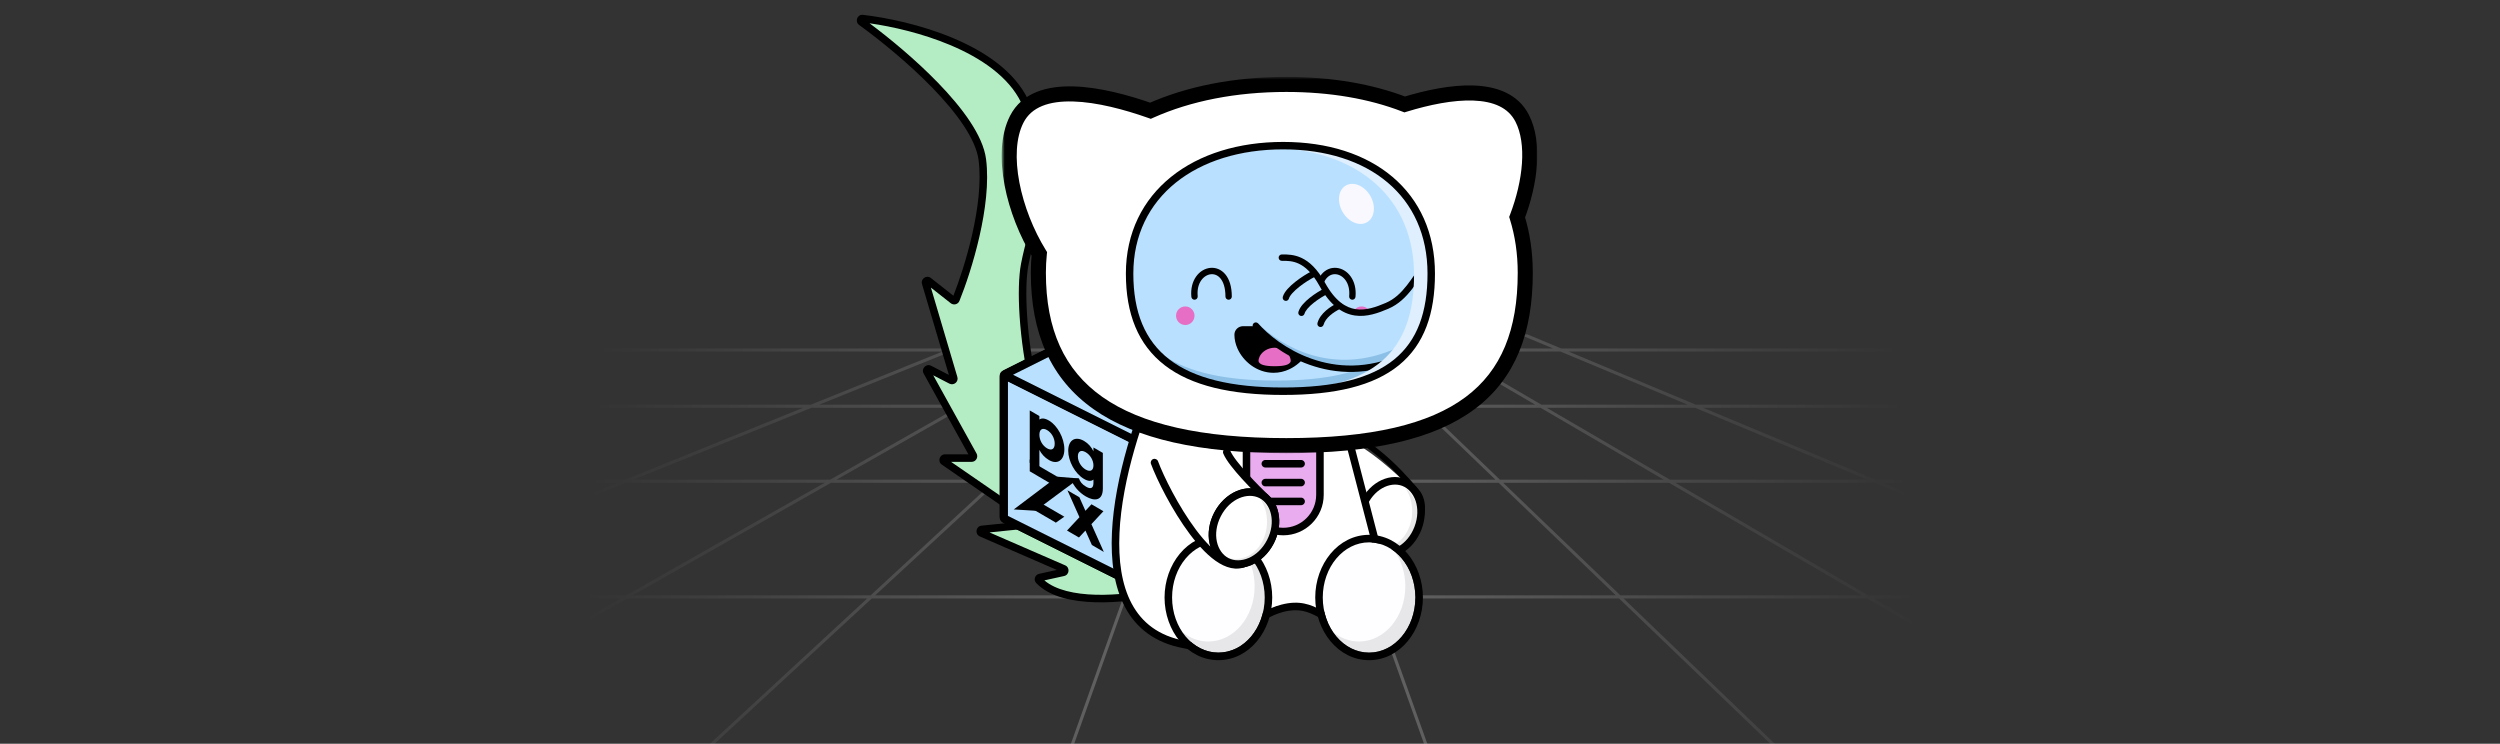 <svg width="800" height="238" viewBox="0 0 800 238" fill="none" xmlns="http://www.w3.org/2000/svg">
<rect x="0" y="0" width="800" height="238" fill="#333333" stroke="none"/>
<g clip-path="url(#clip0_962_3097)">
<g clip-path="url(#clip1_962_3097)">
<path fill-rule="evenodd" clip-rule="evenodd" d="M98.687 195.463L108.508 191.5H198.662L104.253 245.065L104.747 245.935L200.688 191.5H277.514L222.161 242.633L222.839 243.367L278.988 191.5H359.29L339.529 246.832L340.471 247.168L360.352 191.5H439.041L457.529 243.168L458.471 242.831L440.103 191.5H518.091L574.153 245.36L574.846 244.639L519.534 191.5H597.532L694.248 247.932L694.752 247.068L599.517 191.5H688.531L702.807 197.461L703.193 196.538L691.126 191.5H694.5V190.5H688.732L602.521 154.5H694.5V153.5H600.126L545.047 130.5H694.5V129.5H542.653L501.942 112.5H694.5V111.5H499.547L473.205 100.5H694.5V99.5H470.811L454.047 92.5H694.5V91.5H451.653L430.193 82.538L429.807 83.461L449.058 91.5H428.132L416.252 84.568L415.748 85.432L426.148 91.5H415.446L409.346 85.639L408.653 86.36L414.003 91.5H404.32L402.471 86.331L401.529 86.668L403.258 91.5H396.067L397.971 86.168L397.029 85.832L395.005 91.5H387.242L393.339 85.867L392.661 85.132L385.768 91.5H376.938L386.747 85.935L386.253 85.065L374.912 91.5H356.276L376.187 83.463L375.813 82.536L353.604 91.5H103V92.5H351.126L333.782 99.5H103V100.5H331.305L304.05 111.5H103V112.5H301.572L259.452 129.5H103V130.5H256.974L199.988 153.5H103V154.5H197.51L108.313 190.5H103V191.5H105.836L98.313 194.536L98.687 195.463ZM353.798 92.5L336.454 99.5H360.812L373.149 92.5H353.798ZM375.176 92.5L362.838 99.5H377.107L384.685 92.5H375.176ZM386.159 92.5L378.581 99.5H392.147L394.647 92.5H386.159ZM395.709 92.5L393.209 99.5H406.121L403.616 92.5H395.709ZM404.678 92.5L407.183 99.5H422.33L415.044 92.5H404.678ZM416.487 92.5L423.773 99.5H439.859L427.862 92.5H416.487ZM429.846 92.5L441.843 99.5H468.215L451.452 92.5H429.846ZM443.557 100.5H470.61L496.952 111.5H462.409L443.557 100.5ZM424.814 100.5H441.572L460.425 111.5H436.264L424.814 100.5ZM407.54 100.5H423.371L434.821 111.5H411.477L407.54 100.5ZM392.852 100.5H406.478L410.415 111.5H388.924L392.852 100.5ZM377.499 100.5H391.79L387.862 111.5H365.591L377.499 100.5ZM361.076 100.5H376.025L364.117 111.5H341.688L361.076 100.5ZM333.976 100.5H359.049L339.662 111.5H306.722L333.976 100.5ZM304.244 112.5L262.124 129.5H307.937L337.899 112.5H304.244ZM339.926 112.5L309.963 129.5H344.631L363.034 112.5H339.926ZM364.508 112.5L346.105 129.5H381.433L387.505 112.5H364.508ZM388.567 112.5L382.495 129.5H416.855L410.772 112.5H388.567ZM411.834 112.5L417.917 129.5H453.556L435.862 112.5H411.834ZM437.305 112.5L455 129.5H491.274L462.139 112.5H437.305ZM464.123 112.5L493.258 129.5H540.058L499.347 112.5H464.123ZM494.972 130.5H542.452L597.531 153.5H534.39L494.972 130.5ZM456.041 130.5H492.988L532.406 153.5H479.981L456.041 130.5ZM418.275 130.5H454.597L478.538 153.5H426.505L418.275 130.5ZM382.138 130.5H417.213L425.443 153.5H373.924L382.138 130.5ZM345.022 130.5H381.076L372.862 153.5H320.124L345.022 130.5ZM308.201 130.5H343.549L318.65 153.5H267.663L308.201 130.5ZM259.646 130.5H306.174L265.637 153.5H202.659L259.646 130.5ZM200.182 154.5L110.985 190.5H200.424L263.874 154.5H200.182ZM265.901 154.5L202.451 190.5H278.596L317.568 154.5H265.901ZM319.042 154.5L280.07 190.5H359.648L372.505 154.5H319.042ZM373.567 154.5L360.709 190.5H438.683L425.801 154.5H373.567ZM426.863 154.5L439.745 190.5H517.05L479.578 154.5H426.863ZM481.022 154.5L518.494 190.5H595.819L534.12 154.5H481.022ZM536.104 154.5L597.803 190.5H686.137L599.926 154.5H536.104Z" fill="url(#paint0_radial_962_3097)" fill-opacity="0.3"/>
</g>
<g clip-path="url(#clip2_962_3097)">
<path d="M327.904 32.39C319.536 14.968 291.154 7.701 276.036 5.951C275.424 5.88 275.133 6.66 275.632 7.021C288.836 16.568 312.502 36.811 314.342 51.072C316.22 65.625 309.679 86.501 305.902 95.841C305.753 96.211 305.292 96.327 304.978 96.08L297.146 89.91C296.685 89.547 296.029 89.991 296.195 90.555L305.202 120.982C305.353 121.491 304.82 121.932 304.348 121.689L297.423 118.122C296.893 117.849 296.331 118.428 296.62 118.95L311.436 145.697C311.658 146.099 311.368 146.591 310.909 146.591H302.415C301.824 146.591 301.586 147.354 302.073 147.69L329.721 166.755C330.183 167.073 329.998 167.794 329.44 167.851L314.221 169.408C313.604 169.471 313.473 170.313 314.042 170.56L340.365 182.009C340.9 182.242 340.825 183.024 340.254 183.15L332.769 184.801C332.333 184.897 332.153 185.416 332.461 185.74C340.247 193.922 360.505 191.738 370.292 189.475C370.541 189.417 370.719 189.211 370.733 188.957C371.007 184.069 367.595 172.591 351.562 162.411C330.918 149.303 325.041 99.736 327.904 84.67C330.767 69.604 338.904 55.291 327.904 32.39Z" fill="#B4EDC4"/>
<path fill-rule="evenodd" clip-rule="evenodd" d="M274.926 7.998C273.48 6.952 274.257 4.531 276.175 4.754C283.818 5.639 294.808 7.915 304.968 12.183C315.09 16.434 324.614 22.757 328.991 31.869C337.96 50.54 334.446 63.815 331.243 75.919C330.437 78.963 329.651 81.932 329.088 84.895C327.701 92.195 328.419 108.168 332.092 124.003C333.924 131.897 336.476 139.694 339.829 146.308C343.188 152.935 347.303 158.279 352.208 161.393C368.509 171.743 372.242 183.592 371.937 189.024C371.892 189.829 371.32 190.474 370.564 190.649C365.597 191.798 357.981 192.926 350.594 192.729C343.291 192.534 335.837 191.036 331.588 186.571C330.572 185.504 331.244 183.903 332.51 183.624L338.18 182.373L313.561 171.666C311.855 170.924 312.247 168.399 314.098 168.209L327.69 166.818L301.389 148.682C299.928 147.675 300.641 145.386 302.415 145.386H309.886L295.565 119.534C294.699 117.97 296.386 116.232 297.975 117.051L303.646 119.971L295.04 90.897C294.539 89.207 296.508 87.873 297.893 88.964L305.087 94.632C306.921 89.976 309.309 82.849 311.068 75.143C312.93 66.986 314.059 58.292 313.147 51.227C312.721 47.925 311.009 44.167 308.369 40.181C305.741 36.211 302.251 32.105 298.384 28.118C290.649 20.145 281.489 12.743 274.926 7.998ZM304.9 120.617L304.899 120.617C304.9 120.617 304.9 120.617 304.9 120.617ZM310.381 146.28C310.381 146.28 310.381 146.281 310.381 146.281L310.909 145.989L310.381 146.281L310.381 146.28ZM278.257 7.452C284.693 12.245 292.986 19.093 300.114 26.44C304.043 30.49 307.641 34.714 310.38 38.85C313.107 42.969 315.044 47.089 315.538 50.918C316.504 58.405 315.302 67.426 313.418 75.68C311.53 83.954 308.93 91.57 307.02 96.293C306.561 97.429 305.159 97.757 304.232 97.027L297.889 92.03L306.358 120.64C306.81 122.166 305.211 123.489 303.796 122.76L298.637 120.103L312.491 145.113C313.158 146.318 312.286 147.797 310.909 147.797H304.351L330.406 165.763C331.79 166.717 331.236 168.879 329.563 169.05L316.633 170.373L340.846 180.904C342.453 181.603 342.225 183.95 340.514 184.327L334.195 185.721C337.876 188.847 343.99 190.141 350.658 190.319C357.562 190.504 364.719 189.485 369.543 188.409C369.542 183.769 366.13 173.089 350.915 163.428C345.499 159.989 341.137 154.221 337.678 147.398C334.212 140.56 331.604 132.566 329.744 124.547C326.033 108.555 325.244 92.21 326.72 84.445C327.323 81.269 328.141 78.165 328.964 75.041C332.128 63.028 335.37 50.717 326.818 32.912C322.826 24.602 313.974 18.58 304.034 14.405C295.131 10.666 285.536 8.484 278.257 7.452Z" fill="black"/>
<path d="M412.557 165.58L367.364 142.987C367.265 142.938 367.149 142.938 367.051 142.987L321.858 165.58C321.6 165.709 321.6 166.078 321.858 166.207L367.051 188.799C367.149 188.849 367.265 188.849 367.364 188.799L412.557 166.207C412.815 166.078 412.815 165.709 412.557 165.58Z" fill="black"/>
<path fill-rule="evenodd" clip-rule="evenodd" d="M366.463 141.812C366.932 141.578 367.483 141.578 367.951 141.812L413.144 164.405C414.37 165.018 414.37 166.768 413.144 167.381L367.951 189.974C367.483 190.208 366.932 190.208 366.463 189.974L321.27 167.381C320.044 166.768 320.044 165.018 321.27 164.405L366.463 141.812ZM367.207 144.377L324.168 165.893L367.207 187.409L410.246 165.893L367.207 144.377Z" fill="black"/>
<path d="M412.676 165.64L367.401 143.005C367.282 142.946 367.207 142.825 367.207 142.692V97.506C367.207 97.246 367.481 97.077 367.714 97.193L412.99 119.827C413.108 119.887 413.183 120.008 413.183 120.141V165.326C413.183 165.587 412.909 165.756 412.676 165.64Z" fill="#B9E1FF"/>
<path fill-rule="evenodd" clip-rule="evenodd" d="M365.894 97.506C365.894 96.27 367.195 95.466 368.301 96.019L413.577 118.653C414.141 118.934 414.497 119.511 414.497 120.141V165.326C414.497 166.563 413.195 167.367 412.089 166.814L366.813 144.18C366.25 143.898 365.894 143.322 365.894 142.692V97.506ZM368.521 99.065V142.097L411.87 163.768V120.736L368.521 99.065ZM367.991 141.832C367.99 141.832 367.989 141.831 367.988 141.831L367.991 141.832Z" fill="black"/>
<path d="M367.014 143.005L321.738 165.64C321.505 165.756 321.231 165.587 321.231 165.326V120.141C321.231 120.008 321.306 119.887 321.425 119.827L366.7 97.193C366.933 97.077 367.207 97.246 367.207 97.506V142.692C367.207 142.825 367.132 142.946 367.014 143.005Z" fill="#B9E1FF"/>
<path fill-rule="evenodd" clip-rule="evenodd" d="M366.113 96.019C367.219 95.466 368.521 96.27 368.521 97.506V142.692C368.521 143.322 368.165 143.898 367.601 144.18L322.325 166.814C321.219 167.367 319.918 166.563 319.918 165.326V120.141C319.918 119.511 320.274 118.934 320.838 118.653L366.113 96.019ZM365.894 99.065L322.544 120.736V163.768L365.894 142.097V99.065Z" fill="black"/>
<path d="M366.7 188.624L321.425 165.99C321.306 165.931 321.231 165.809 321.231 165.677V120.491C321.231 120.231 321.505 120.061 321.738 120.177L367.014 142.812C367.132 142.871 367.207 142.992 367.207 143.125V188.311C367.207 188.571 366.933 188.74 366.7 188.624Z" fill="#B9E1FF"/>
<path fill-rule="evenodd" clip-rule="evenodd" d="M319.918 120.491C319.918 119.254 321.219 118.45 322.325 119.003L367.601 141.637C368.165 141.919 368.521 142.495 368.521 143.125V188.311C368.521 189.547 367.219 190.351 366.113 189.799L320.838 167.164C320.274 166.883 319.918 166.307 319.918 165.677V120.491ZM322.544 122.049V165.081L365.894 186.752V143.72L322.544 122.049ZM322.015 164.817C322.014 164.816 322.013 164.816 322.012 164.815L321.581 165.677L322.012 164.815L322.015 164.817Z" fill="black"/>
<path d="M367.714 188.624L412.99 165.99C413.108 165.931 413.183 165.809 413.183 165.677V120.491C413.183 120.231 412.909 120.061 412.676 120.177L367.401 142.812C367.282 142.871 367.207 142.992 367.207 143.125V188.311C367.207 188.571 367.481 188.74 367.714 188.624Z" fill="#B9E1FF"/>
<path fill-rule="evenodd" clip-rule="evenodd" d="M411.87 122.049L368.521 143.72V186.752L411.87 165.081V122.049ZM412.089 119.003C413.195 118.45 414.497 119.254 414.497 120.491V165.677C414.497 166.307 414.141 166.883 413.577 167.164L368.301 189.799C367.195 190.351 365.894 189.547 365.894 188.311V143.125C365.894 142.495 366.25 141.919 366.813 141.637L412.089 119.003Z" fill="black"/>
<path d="M412.557 119.611L367.364 97.018C367.265 96.969 367.149 96.969 367.051 97.018L321.858 119.611C321.6 119.74 321.6 120.108 321.858 120.237L367.051 142.83C367.149 142.88 367.265 142.88 367.364 142.83L412.557 120.237C412.815 120.108 412.815 119.74 412.557 119.611Z" fill="#B9E1FF"/>
<path fill-rule="evenodd" clip-rule="evenodd" d="M366.463 95.844C366.932 95.609 367.483 95.609 367.951 95.844L413.144 118.436C414.37 119.049 414.37 120.799 413.144 121.412L367.951 144.005C367.483 144.239 366.932 144.239 366.463 144.005L321.27 121.412C320.044 120.799 320.044 119.049 321.27 118.436L366.463 95.844ZM367.207 98.408L324.168 119.924L367.207 141.44L410.246 119.924L367.207 98.408Z" fill="black"/>
<path d="M349.903 143.188L352.91 144.935V156.305C352.91 160.326 350.212 160.457 347.473 158.866C345.332 157.621 343.541 155.647 342.593 153.133L345.266 153.115C345.657 154.181 346.218 154.976 347.577 155.766C349.018 156.604 349.903 156.257 349.903 154.557V153.456C349.224 154.043 348.235 154.043 346.897 153.265C343.973 151.565 341.832 147.544 341.832 144.241C341.832 140.938 343.973 139.406 346.897 141.105C348.235 141.883 349.224 143.032 349.903 144.408V143.188ZM347.412 150.261C348.874 151.11 349.903 150.584 349.903 148.932C349.903 147.281 348.874 145.557 347.412 144.708C345.95 143.858 344.92 144.385 344.92 146.036C344.92 147.688 345.95 149.411 347.412 150.261Z" fill="black"/>
<path d="M335.674 134.582C338.372 136.15 340.595 140.195 340.595 143.761C340.595 147.328 338.372 148.788 335.674 147.22C334.294 146.419 333.285 145.282 332.606 143.977V149.889L329.517 148.094V131.339L332.606 133.134V134.259C333.285 133.744 334.294 133.78 335.674 134.582ZM335.056 143.462C336.477 144.288 337.507 143.761 337.507 141.967C337.507 140.171 336.477 138.448 335.056 137.622C333.636 136.796 332.606 137.323 332.606 139.118C332.606 140.913 333.636 142.637 335.056 143.462Z" fill="black"/>
<path d="M353.228 176.626L349.404 174.404L347.336 169.78L345.268 172L341.443 169.777L345.424 165.507L341.577 156.896L345.401 159.118L347.336 163.456L349.27 161.367L353.095 163.59L349.248 167.73L351.527 172.824L353.228 176.626Z" fill="black"/>
<path d="M332.067 148.906L339.873 153.443V156.905L329.515 150.811V147.016L332.067 148.906Z" fill="black"/>
<path d="M340.582 165.342L337.886 167.237L336.892 164.614L340.582 165.342Z" fill="black"/>
<path d="M345.266 153.115L331.357 163.442L324.403 163.019L338.312 152.535L345.266 153.115Z" fill="black"/>
<path d="M340.582 165.342L338.311 165.439L337.886 167.237L330.08 162.7V159.238L340.582 165.342Z" fill="black"/>
<path d="M447.52 175.835C437.751 184.579 426.021 162.096 415.111 155.24C414.81 155.051 414.728 154.652 414.934 154.363L426.607 137.962C426.789 137.707 427.142 137.637 427.412 137.797C440.949 145.808 443.856 148.999 453.029 157.465C455.509 159.932 457.457 166.94 447.52 175.835Z" fill="white"/>
<path fill-rule="evenodd" clip-rule="evenodd" d="M424.817 134.049C425.07 133.619 425.624 133.475 426.055 133.729C440.092 142.001 446.249 147.554 454.162 156.88L454.162 156.88C455.336 158.264 456.399 160.9 455.864 164.336C455.328 167.783 453.201 171.963 448.123 176.508C446.775 177.715 445.368 178.415 443.919 178.655C442.471 178.895 441.049 178.664 439.686 178.12C436.995 177.046 434.437 174.712 432.109 172.089C430.122 169.851 428.231 167.317 426.517 165.021C426.212 164.613 425.913 164.211 425.62 163.821C424.642 162.519 423.734 161.337 422.898 160.358C422.054 159.37 421.323 158.639 420.706 158.204C420.297 157.917 420.199 157.353 420.486 156.945C420.774 156.537 421.338 156.438 421.746 156.726C422.554 157.294 423.404 158.167 424.273 159.184C425.149 160.209 426.087 161.432 427.066 162.735C427.365 163.134 427.669 163.541 427.976 163.953C429.692 166.251 431.53 168.713 433.461 170.889C435.751 173.469 438.077 175.531 440.356 176.441C441.478 176.889 442.564 177.047 443.623 176.872C444.681 176.696 445.781 176.178 446.917 175.161C451.776 170.812 453.623 166.984 454.078 164.058C454.534 161.122 453.605 159.019 452.783 158.05C445.005 148.882 439.005 143.459 425.137 135.286C424.706 135.033 424.563 134.479 424.817 134.049Z" fill="black"/>
<path d="M453.773 168.96C451.328 175.392 445.311 178.594 440.601 176.804C435.892 175.015 433.521 168.625 435.966 162.193C438.411 155.761 444.428 152.559 449.138 154.349C453.847 156.138 456.218 162.528 453.773 168.96Z" fill="white"/>
<path fill-rule="evenodd" clip-rule="evenodd" d="M448.709 155.476C444.824 153.999 439.386 156.589 437.093 162.621L437.093 162.621C434.799 168.654 437.145 174.202 441.03 175.678C444.915 177.154 450.353 174.565 452.646 168.532C454.939 162.499 452.594 156.952 448.709 155.476L448.709 155.476ZM434.839 161.765C437.436 154.934 444.032 151.119 449.566 153.223C455.099 155.325 457.497 162.558 454.9 169.389L454.9 169.389C452.303 176.22 445.706 180.034 440.173 177.931C434.64 175.829 432.242 168.596 434.839 161.765Z" fill="black"/>
<path fill-rule="evenodd" clip-rule="evenodd" d="M436.294 173.427C437.897 174.733 439.836 175.497 441.924 175.497C447.437 175.497 451.905 170.175 451.905 163.61C451.905 160.805 451.089 158.226 449.724 156.193C452.351 158.334 454.075 161.932 454.075 166.009C454.075 172.575 449.606 177.897 444.094 177.897C440.937 177.897 438.123 176.151 436.294 173.427Z" fill="black" fill-opacity="0.09"/>
<path d="M370.927 120.149L370.931 120.142H424.945L428.564 135.853C430.835 143.244 433.518 151.977 436.506 163C438.704 171.109 440.168 179.6 439.994 186.116C439.908 189.359 439.413 192.247 438.294 194.366C437.133 196.563 435.265 197.967 432.63 197.967C429.098 197.967 426.288 196.96 423.494 195.959L423.493 195.959L423.422 195.933C423.189 195.85 422.955 195.766 422.721 195.683C419.659 194.598 416.383 193.56 411.695 193.598C407.417 193.633 403.508 196.398 400.221 199.701C398.6 201.331 397.182 203.037 395.994 204.504C395.838 204.696 395.685 204.886 395.535 205.072L395.499 205.116L395.495 205.121C394.554 206.288 393.715 207.329 393.087 207.896C392.675 208.269 392.154 208.382 391.695 208.322C390.098 208.113 381.358 206.83 370.575 202.553C364.181 200.016 360.746 194.541 359.2 187.057C357.665 179.619 357.948 170.008 359.102 158.822C360.914 141.264 366.017 129.818 369.629 122.673C370.111 121.72 370.537 120.9 370.927 120.149Z" fill="white"/>
<path fill-rule="evenodd" clip-rule="evenodd" d="M371.348 117.923C371.954 118.198 372.222 118.913 371.947 119.519C365.749 133.162 359.034 153.191 358.228 170.546C357.825 179.225 358.906 187.108 362.151 193.178C365.363 199.186 370.742 203.513 379.204 205.068L379.212 205.069L392.106 207.619C393.402 205.568 395.611 202.724 398.518 200.081C401.592 197.287 405.512 194.661 410.025 193.486C412.937 192.728 415.298 192.716 417.377 193.137C419.435 193.553 421.153 194.384 422.745 195.199C422.91 195.284 423.075 195.369 423.24 195.453C426.22 196.988 429 198.419 433.684 197.826C437.254 197.373 439.229 194.657 440.213 190.96C441.189 187.291 441.069 182.992 440.639 180.13L424.833 119.324C424.666 118.679 425.052 118.021 425.697 117.854C426.341 117.687 426.999 118.073 427.167 118.717L443.004 179.644L443.014 179.706C443.481 182.771 443.638 187.461 442.542 191.58C441.447 195.697 438.977 199.585 433.987 200.217C428.551 200.906 425.189 199.172 422.175 197.617C421.998 197.526 421.821 197.435 421.646 197.345C420.073 196.54 418.608 195.845 416.899 195.499C415.21 195.158 413.221 195.145 410.632 195.819C406.621 196.863 403.039 199.23 400.14 201.865C397.244 204.497 395.095 207.337 393.949 209.221C393.559 209.861 392.806 210.215 392.042 210.064L378.769 207.439C378.766 207.438 378.763 207.438 378.761 207.437C369.597 205.752 363.59 200.983 360.025 194.314C356.492 187.705 355.407 179.326 355.82 170.434C356.646 152.647 363.493 132.299 369.752 118.522C370.027 117.916 370.742 117.648 371.348 117.923Z" fill="black"/>
<path d="M422.384 144.181C422.384 137.691 417.121 132.429 410.63 132.429C404.139 132.429 398.877 137.691 398.877 144.181V158.343C398.877 164.833 404.139 170.094 410.63 170.094C417.121 170.094 422.384 164.833 422.384 158.343V144.181Z" fill="#E9ACEE"/>
<path fill-rule="evenodd" clip-rule="evenodd" d="M410.63 133.635C404.805 133.635 400.082 138.356 400.082 144.181V158.343C400.082 164.168 404.805 168.889 410.63 168.889C416.456 168.889 421.178 164.168 421.178 158.343V144.181C421.178 138.356 416.456 133.635 410.63 133.635ZM397.671 144.181C397.671 137.025 403.473 131.224 410.63 131.224C417.787 131.224 423.589 137.025 423.589 144.181V158.343C423.589 165.499 417.787 171.3 410.63 171.3C403.473 171.3 397.671 165.499 397.671 158.343V144.181Z" fill="black"/>
<path d="M416.356 147.194H404.904C404.238 147.194 403.699 147.734 403.699 148.4C403.699 149.065 404.238 149.605 404.904 149.605H416.356C417.022 149.605 417.562 149.065 417.562 148.4C417.562 147.734 417.022 147.194 416.356 147.194Z" fill="black"/>
<path d="M416.356 153.221H404.904C404.238 153.221 403.699 153.76 403.699 154.426C403.699 155.092 404.238 155.631 404.904 155.631H416.356C417.022 155.631 417.562 155.092 417.562 154.426C417.562 153.76 417.022 153.221 416.356 153.221Z" fill="black"/>
<path d="M416.356 159.247H404.904C404.238 159.247 403.699 159.787 403.699 160.452C403.699 161.118 404.238 161.658 404.904 161.658H416.356C417.022 161.658 417.562 161.118 417.562 160.452C417.562 159.787 417.022 159.247 416.356 159.247Z" fill="black"/>
<path d="M423.288 191.198C423.288 200.943 429.921 208.844 438.104 208.844C446.287 208.844 452.921 200.943 452.921 191.198C452.921 181.452 446.287 173.552 438.104 173.552C429.921 173.552 423.288 181.452 423.288 191.198Z" fill="#FEFDFF"/>
<path fill-rule="evenodd" clip-rule="evenodd" d="M426.526 202.209C428.905 204.148 431.783 205.282 434.883 205.282C443.066 205.282 449.7 197.382 449.7 187.636C449.7 183.472 448.488 179.644 446.462 176.625C450.362 179.804 452.921 185.145 452.921 191.198C452.921 200.944 446.287 208.844 438.104 208.844C433.419 208.844 429.241 206.253 426.526 202.209Z" fill="black" fill-opacity="0.09"/>
<path fill-rule="evenodd" clip-rule="evenodd" d="M438.104 173.552C429.925 173.552 423.288 181.448 423.288 191.198C423.288 200.948 429.925 208.844 438.104 208.844C446.284 208.844 452.921 200.948 452.921 191.198C452.921 181.448 446.284 173.552 438.104 173.552ZM420.877 191.198C420.877 180.538 428.208 171.142 438.104 171.142C448 171.142 455.332 180.538 455.332 191.198C455.332 201.859 448 211.255 438.104 211.255C428.208 211.255 420.877 201.859 420.877 191.198Z" fill="black"/>
<path d="M375.069 191.198C375.069 200.943 381.702 208.844 389.885 208.844C398.068 208.844 404.702 200.943 404.702 191.198C404.702 181.452 398.068 173.552 389.885 173.552C381.702 173.552 375.069 181.452 375.069 191.198Z" fill="#FEFDFF"/>
<path fill-rule="evenodd" clip-rule="evenodd" d="M378.306 202.209C380.685 204.148 383.563 205.282 386.664 205.282C394.847 205.282 401.481 197.382 401.481 187.636C401.481 183.472 400.269 179.644 398.243 176.625C402.143 179.804 404.702 185.145 404.702 191.198C404.702 200.944 398.068 208.844 389.885 208.844C385.199 208.844 381.021 206.253 378.306 202.209Z" fill="black" fill-opacity="0.09"/>
<path fill-rule="evenodd" clip-rule="evenodd" d="M389.885 173.552C381.706 173.552 375.068 181.448 375.068 191.198C375.068 200.948 381.706 208.844 389.885 208.844C398.064 208.844 404.702 200.948 404.702 191.198C404.702 181.448 398.064 173.552 389.885 173.552ZM372.657 191.198C372.657 180.538 379.989 171.142 389.885 171.142C399.781 171.142 407.112 180.538 407.112 191.198C407.112 201.859 399.781 211.255 389.885 211.255C379.989 211.255 372.657 201.859 372.657 191.198Z" fill="black"/>
<path d="M399.551 179.478C388.925 187.028 373.73 159.003 369.701 148.712C369.562 148.355 369.798 147.975 370.178 147.92L392.093 144.73C392.368 144.69 392.632 144.842 392.754 145.09C394.763 149.153 403.038 156.893 406.143 159.718C406.554 160.091 407.543 161.794 407.611 162.345C408.012 165.649 407.927 173.527 399.551 179.478Z" fill="white"/>
<path fill-rule="evenodd" clip-rule="evenodd" d="M392.107 143.545C392.724 143.295 393.427 143.592 393.678 144.209C394.012 145.032 394.731 146.159 395.74 147.482C396.735 148.786 397.956 150.21 399.232 151.615C401.785 154.424 404.514 157.109 405.991 158.531C406.316 158.845 406.736 159.473 407.043 159.981C407.212 160.26 407.376 160.553 407.51 160.822C407.628 161.06 407.774 161.379 407.837 161.675L407.837 161.675C408.586 165.195 409.308 174.025 400.249 180.461C397 182.769 393.435 182.19 390.143 180.215C386.891 178.263 383.691 174.848 380.799 170.996C375.001 163.272 370.138 153.373 368.31 148.447C368.078 147.822 368.397 147.129 369.021 146.897C369.645 146.666 370.339 146.984 370.57 147.608C372.328 152.343 377.084 162.032 382.727 169.549C385.556 173.317 388.532 176.436 391.384 178.148C394.198 179.836 396.666 180.049 398.853 178.496L399.551 179.478L398.853 178.496C406.769 172.872 406.139 165.279 405.479 162.177L406.658 161.926L405.479 162.177C405.481 162.186 405.48 162.184 405.475 162.17C405.463 162.14 405.429 162.052 405.351 161.895C405.254 161.7 405.124 161.466 404.979 161.227C404.836 160.989 404.687 160.76 404.555 160.575C404.49 160.482 404.433 160.406 404.386 160.348C404.345 160.297 404.323 160.273 404.319 160.268C404.318 160.267 404.317 160.266 404.318 160.267C402.825 158.829 400.052 156.102 397.448 153.236C396.146 151.803 394.875 150.323 393.823 148.944C392.786 147.585 391.904 146.249 391.444 145.116C391.194 144.499 391.49 143.796 392.107 143.545Z" fill="black"/>
<path d="M406.536 173.349C403.385 179.466 397.046 181.973 392.567 179.666C388.088 177.36 386.449 170.744 389.6 164.627C392.751 158.51 399.089 156.003 403.568 158.31C408.047 160.616 409.687 167.231 406.536 173.349Z" fill="white"/>
<path fill-rule="evenodd" clip-rule="evenodd" d="M403.016 159.381C399.321 157.478 393.627 159.442 390.671 165.179L390.671 165.179C387.716 170.917 389.424 176.692 393.119 178.595L393.119 178.595C396.814 180.498 402.508 178.534 405.464 172.797C408.419 167.059 406.711 161.284 403.016 159.381ZM388.528 164.076C391.874 157.579 398.857 154.528 404.12 157.238L404.12 157.238C409.383 159.948 410.954 167.404 407.608 173.9L407.608 173.901C404.261 180.397 397.278 183.448 392.015 180.738C386.753 178.028 385.181 170.572 388.528 164.076Z" fill="black"/>
<path d="M406.536 173.349C403.385 179.466 397.046 181.973 392.567 179.666C388.088 177.36 386.449 170.744 389.6 164.627C392.751 158.51 399.089 156.003 403.568 158.31C408.047 160.616 409.687 167.231 406.536 173.349Z" fill="white"/>
<path fill-rule="evenodd" clip-rule="evenodd" d="M403.016 159.381C399.321 157.478 393.627 159.442 390.671 165.179L390.671 165.179C387.716 170.917 389.424 176.692 393.119 178.595L393.119 178.595C396.814 180.498 402.508 178.534 405.464 172.797C408.419 167.059 406.711 161.284 403.016 159.381ZM388.528 164.076C391.874 157.579 398.857 154.528 404.12 157.238L404.12 157.238C409.383 159.948 410.954 167.404 407.608 173.9L407.608 173.901C404.261 180.397 397.278 183.448 392.015 180.738C386.753 178.028 385.181 170.572 388.528 164.076Z" fill="black"/>
<path fill-rule="evenodd" clip-rule="evenodd" d="M389.836 176.796C391.438 178.102 393.377 178.866 395.466 178.866C400.978 178.866 405.447 173.544 405.447 166.979C405.447 164.174 404.631 161.595 403.266 159.562C405.893 161.703 407.617 165.301 407.617 169.378C407.617 175.943 403.148 181.265 397.635 181.265C394.479 181.265 391.665 179.52 389.836 176.796Z" fill="black" fill-opacity="0.09"/>
<path d="M347.66 97.999C333.716 89.454 321.35 58.013 329.158 42.676C336.68 27.903 364.462 36.642 379.103 42.676C393.531 48.623 389.092 53.729 387.242 62.375C385.392 71.021 380.556 103.799 376.038 115.229C370.392 129.517 356.988 118.774 354.98 109.766C352.928 100.564 351.541 100.378 347.66 97.999Z" fill="#B9E1FF"/>
<path fill-rule="evenodd" clip-rule="evenodd" d="M351.574 33.857C361.431 34.966 372.14 38.701 379.489 41.731C386.76 44.727 389.734 47.686 390.283 51.361C390.545 53.123 390.223 54.924 389.765 56.736C389.586 57.448 389.39 58.149 389.191 58.86C388.862 60.038 388.524 61.246 388.236 62.589C387.745 64.886 387.045 68.877 386.194 73.73C385.447 77.991 384.583 82.917 383.64 87.946C381.641 98.624 379.286 109.781 376.984 115.606C375.509 119.339 373.454 121.614 371.035 122.614C368.616 123.615 366.042 123.254 363.713 122.159C361.388 121.065 359.23 119.211 357.528 117.066C355.825 114.92 354.529 112.422 353.987 109.989C352.962 105.39 352.136 103.233 351.185 101.927C350.39 100.835 349.493 100.296 347.995 99.395C347.727 99.234 347.439 99.061 347.13 98.871C339.871 94.423 333.187 84.17 329.294 73.228C327.339 67.731 326.064 61.998 325.778 56.643C325.494 51.298 326.191 46.26 328.253 42.211C332.336 34.191 341.819 32.761 351.574 33.857ZM351.348 35.889C341.672 34.801 333.503 36.388 330.064 43.141C328.222 46.761 327.537 51.404 327.81 56.534C328.083 61.655 329.307 67.192 331.21 72.54C335.034 83.29 341.505 93.03 348.189 97.126C348.46 97.293 348.726 97.451 348.984 97.605C350.483 98.5 351.77 99.269 352.827 100.72C354.052 102.402 354.946 104.94 355.972 109.542C356.434 111.613 357.567 113.835 359.119 115.791C360.67 117.747 362.593 119.375 364.576 120.307C366.555 121.238 368.516 121.446 370.261 120.724C372.006 120.002 373.745 118.262 375.093 114.851C377.308 109.246 379.631 98.299 381.641 87.569C382.568 82.616 383.429 77.712 384.177 73.446C385.038 68.54 385.751 64.478 386.247 62.16C386.544 60.774 386.919 59.428 387.262 58.196C387.456 57.501 387.64 56.843 387.793 56.234C388.238 54.472 388.47 53.003 388.27 51.664C387.894 49.139 385.874 46.572 378.717 43.622C371.425 40.616 360.923 36.965 351.348 35.889Z" fill="black"/>
<path d="M341.737 50.11C352.034 40.592 379.209 53.5 384.467 58.52C385.14 67.169 373.955 99.004 371.229 105.889L356.905 91.737C350.801 87.463 331.44 59.627 341.737 50.11Z" fill="black"/>
<path d="M466.409 97.999C480.353 89.454 492.719 58.013 484.91 42.676C477.389 27.903 449.607 36.642 434.966 42.676C420.538 48.623 424.977 53.729 426.827 62.375C428.677 71.021 433.513 103.799 438.03 115.229C443.678 129.517 457.081 118.774 459.089 109.766C461.141 100.564 462.528 100.378 466.409 97.999Z" fill="#B9E1FF"/>
<path fill-rule="evenodd" clip-rule="evenodd" d="M462.495 33.857C452.638 34.966 441.929 38.701 434.58 41.731C427.309 44.727 424.334 47.686 423.786 51.361C423.523 53.123 423.846 54.924 424.303 56.736C424.483 57.448 424.679 58.149 424.878 58.86C425.207 60.038 425.545 61.246 425.832 62.589C426.324 64.886 427.024 68.877 427.875 73.73C428.622 77.991 429.486 82.917 430.428 87.946C432.428 98.624 434.782 109.781 437.085 115.606C438.56 119.339 440.614 121.614 443.033 122.614C445.453 123.615 448.026 123.254 450.355 122.159C452.68 121.065 454.838 119.211 456.541 117.066C458.243 114.92 459.54 112.422 460.082 109.989C461.107 105.39 461.933 103.233 462.884 101.927C463.679 100.835 464.576 100.296 466.074 99.395C466.342 99.234 466.629 99.061 466.939 98.871C474.198 94.423 480.882 84.17 484.775 73.228C486.73 67.731 488.005 61.998 488.29 56.643C488.575 51.298 487.877 46.26 485.816 42.211C481.733 34.191 472.25 32.761 462.495 33.857ZM462.721 35.889C472.397 34.801 480.566 36.388 484.004 43.141C485.847 46.761 486.532 51.404 486.259 56.534C485.985 61.655 484.761 67.192 482.858 72.54C479.034 83.29 472.564 93.03 465.879 97.126C465.608 97.293 465.343 97.451 465.085 97.605C463.586 98.5 462.299 99.269 461.242 100.72C460.016 102.402 459.123 104.94 458.096 109.542C457.635 111.613 456.502 113.835 454.95 115.791C453.398 117.747 451.476 119.375 449.493 120.307C447.514 121.238 445.552 121.446 443.808 120.724C442.063 120.002 440.324 118.262 438.976 114.851C436.76 109.246 434.438 98.299 432.428 87.569C431.501 82.616 430.64 77.712 429.891 73.446C429.03 68.54 428.317 64.478 427.822 62.16C427.525 60.774 427.15 59.428 426.806 58.196C426.613 57.501 426.429 56.843 426.276 56.234C425.831 54.472 425.599 53.003 425.798 51.664C426.175 49.139 428.195 46.572 435.352 43.622C442.644 40.616 453.146 36.965 462.721 35.889Z" fill="black"/>
<path d="M472.332 50.11C462.034 40.592 434.86 53.5 429.602 58.52C428.929 67.169 440.114 99.004 442.84 105.889L457.163 91.737C463.268 87.463 482.629 59.627 472.332 50.11Z" fill="black"/>
<rect x="357.451" y="44.236" width="107.876" height="81.674" fill="#B9E1FF"/>
<path fill-rule="evenodd" clip-rule="evenodd" d="M455.107 89.946C453.845 111.462 440.33 121.777 408.34 121.777C376.338 121.777 361.223 111.454 359.813 89.92C359.74 90.938 359.703 91.952 359.703 92.961C359.703 116.833 374.681 128.253 408.34 128.253C442 128.253 455.206 116.833 455.206 92.961C455.206 91.961 455.173 90.956 455.107 89.946Z" fill="#8DC0E7"/>
<path fill-rule="evenodd" clip-rule="evenodd" d="M427.529 87.759C429.689 87.988 432.156 90.385 431.734 94.798C431.68 95.36 432.09 95.859 432.649 95.913C433.208 95.967 433.705 95.556 433.759 94.994C434.261 89.744 431.272 86.101 427.743 85.726C425.979 85.539 424.196 86.207 422.886 87.787C421.592 89.347 420.815 91.721 420.815 94.896C420.815 95.46 421.271 95.918 421.833 95.918C422.394 95.918 422.85 95.46 422.85 94.896C422.85 92.031 423.553 90.177 424.45 89.095C425.33 88.033 426.45 87.644 427.529 87.759Z" fill="black"/>
<path d="M435.706 104.002C434.072 104.002 432.746 102.671 432.746 101.029C432.746 99.387 434.072 98.056 435.706 98.056C437.341 98.056 438.666 99.387 438.666 101.029C438.666 102.671 437.341 104.002 435.706 104.002Z" fill="#E66FC5"/>
<path fill-rule="evenodd" clip-rule="evenodd" d="M387.464 87.759C385.305 87.988 382.838 90.385 383.26 94.798C383.314 95.36 382.904 95.859 382.345 95.913C381.785 95.967 381.289 95.556 381.235 94.994C380.732 89.744 383.722 86.101 387.25 85.726C389.014 85.539 390.797 86.207 392.107 87.787C393.401 89.347 394.178 91.721 394.178 94.896C394.178 95.46 393.723 95.918 393.161 95.918C392.599 95.918 392.144 95.46 392.144 94.896C392.144 92.031 391.441 90.177 390.544 89.095C389.663 88.033 388.544 87.644 387.464 87.759Z" fill="black"/>
<path d="M379.288 104.002C380.922 104.002 382.247 102.671 382.247 101.029C382.247 99.387 380.922 98.056 379.288 98.056C377.653 98.056 376.328 99.387 376.328 101.029C376.328 102.671 377.653 104.002 379.288 104.002Z" fill="#E66FC5"/>
<path fill-rule="evenodd" clip-rule="evenodd" d="M396.009 111.564C395.381 110.159 395.012 108.645 395.011 107.087C395.011 106.373 395.308 105.674 395.826 105.169C396.345 104.664 397.062 104.374 397.795 104.374H417.286C418.019 104.374 418.735 104.664 419.254 105.169C419.773 105.674 420.07 106.373 420.07 107.087C420.064 109.425 419.25 111.659 417.938 113.585C416.62 115.506 414.779 117.146 412.524 118.19C411.022 118.882 409.328 119.299 407.54 119.298C404.853 119.298 402.403 118.364 400.444 116.959C398.478 115.548 396.954 113.669 396.009 111.564Z" fill="black"/>
<mask id="mask0_962_3097" style="mask-type:luminance" maskUnits="userSpaceOnUse" x="395" y="104" width="26" height="16">
<path fill-rule="evenodd" clip-rule="evenodd" d="M396.009 111.564C395.381 110.159 395.012 108.645 395.011 107.087C395.011 106.373 395.308 105.674 395.826 105.169C396.345 104.664 397.062 104.374 397.795 104.374H417.286C418.019 104.374 418.735 104.664 419.254 105.169C419.773 105.674 420.07 106.373 420.07 107.087C420.064 109.425 419.25 111.659 417.938 113.585C416.62 115.506 414.779 117.146 412.524 118.19C411.022 118.882 409.328 119.299 407.54 119.298C404.853 119.298 402.403 118.364 400.444 116.959C398.478 115.548 396.954 113.669 396.009 111.564Z" fill="white"/>
</mask>
<g mask="url(#mask0_962_3097)">
<path fill-rule="evenodd" clip-rule="evenodd" d="M403.146 113.953C402.888 114.44 402.736 114.965 402.735 115.505C402.735 115.753 402.857 115.995 403.07 116.17C403.086 116.183 403.103 116.199 403.124 116.218C403.388 116.464 404.17 117.191 407.885 117.191C411.6 117.191 412.382 116.464 412.646 116.218C412.667 116.199 412.684 116.183 412.7 116.17C412.913 115.995 413.035 115.753 413.035 115.505C413.032 114.695 412.698 113.92 412.159 113.253C411.617 112.586 410.86 112.018 409.933 111.656C409.316 111.416 408.62 111.272 407.885 111.272C406.78 111.272 405.774 111.596 404.968 112.083C404.161 112.572 403.534 113.224 403.146 113.953Z" fill="#E66FC5"/>
</g>
<path d="M448.84 114.223C426.494 124.481 408.884 111.931 402.595 104.745L411.381 83.839C414.803 83.839 418.312 82.259 423.127 90.993C429.787 103.073 437.677 100.498 443.845 97.869C449.949 95.268 452.58 89.159 456.609 84.303C460.308 79.843 470.205 76.963 468.262 90.993C466.423 104.282 454.08 111.931 448.84 114.223Z" fill="#B9E1FF"/>
<path fill-rule="evenodd" clip-rule="evenodd" d="M420.898 87.387C421.143 87.895 420.933 88.506 420.428 88.754C419.359 89.276 417.479 90.424 415.78 91.769C414.933 92.439 414.155 93.139 413.553 93.815C412.936 94.509 412.577 95.098 412.454 95.541C412.304 96.085 411.743 96.404 411.202 96.252C410.66 96.102 410.343 95.538 410.494 94.994C410.741 94.1 411.345 93.23 412.036 92.453C412.743 91.659 413.618 90.877 414.521 90.163C416.321 88.738 418.325 87.508 419.538 86.915C420.043 86.668 420.652 86.88 420.898 87.387Z" fill="black"/>
<path fill-rule="evenodd" clip-rule="evenodd" d="M425.152 92.776C425.398 93.284 425.188 93.896 424.682 94.143C423.604 94.67 421.91 95.681 420.406 96.877C419.656 97.475 418.974 98.101 418.445 98.72C417.906 99.348 417.577 99.909 417.449 100.373C417.298 100.917 416.737 101.235 416.196 101.084C415.654 100.933 415.337 100.37 415.488 99.826C415.73 98.952 416.271 98.124 416.902 97.386C417.542 96.639 418.329 95.923 419.143 95.275C420.768 93.981 422.589 92.892 423.792 92.305C424.297 92.057 424.906 92.269 425.152 92.776Z" fill="black"/>
<path fill-rule="evenodd" clip-rule="evenodd" d="M429.407 97.422C429.652 97.93 429.442 98.542 428.937 98.789C427.848 99.321 426.637 100.046 425.623 100.935C424.602 101.829 423.849 102.831 423.553 103.904C423.402 104.448 422.842 104.766 422.3 104.615C421.759 104.464 421.442 103.901 421.592 103.357C422.035 101.754 423.101 100.432 424.285 99.394C425.476 98.351 426.854 97.533 428.046 96.95C428.552 96.704 429.161 96.915 429.407 97.422Z" fill="black"/>
<path fill-rule="evenodd" clip-rule="evenodd" d="M402.544 103.478C409.903 110.721 426.515 120.734 447.174 111.25C452.416 108.958 464.758 101.309 466.597 88.02C466.857 86.14 466.905 84.563 466.784 83.253C467.687 84.869 468.062 87.463 467.522 91.365C465.683 104.654 453.34 112.303 448.099 114.595C425.754 124.853 408.144 112.303 401.855 105.117L402.544 103.478Z" fill="#8DC0E7"/>
<path fill-rule="evenodd" clip-rule="evenodd" d="M468.713 82.992C469.533 84.872 469.768 87.539 469.27 91.135C468.31 98.072 464.611 103.503 460.534 107.467C456.464 111.423 451.966 113.97 449.254 115.157C426.324 125.678 407.52 112.209 401.091 104.863C400.72 104.439 400.761 103.793 401.183 103.421C401.605 103.048 402.248 103.089 402.619 103.513C408.767 110.538 426.66 123.282 448.417 113.294L448.425 113.29L448.433 113.286C450.964 112.179 455.252 109.757 459.119 105.998C462.983 102.242 466.376 97.204 467.255 90.853C467.728 87.433 467.454 85.199 466.849 83.812C466.271 82.487 465.38 81.899 464.375 81.722C463.306 81.532 462.003 81.794 460.701 82.417C459.408 83.036 458.216 83.963 457.39 84.958C456.413 86.137 455.514 87.398 454.605 88.695C454.507 88.835 454.408 88.976 454.309 89.118C453.503 90.27 452.681 91.445 451.806 92.564C449.833 95.085 447.521 97.413 444.243 98.811C441.164 100.123 437.408 101.543 433.52 100.958C429.54 100.36 425.67 97.715 422.238 91.489C419.905 87.258 417.596 85.303 415.599 84.371C413.654 83.465 411.892 83.466 410.342 83.467C410.287 83.467 410.233 83.467 410.179 83.467C409.617 83.467 409.162 83.01 409.162 82.445C409.162 81.881 409.617 81.423 410.179 81.423C410.25 81.423 410.321 81.423 410.395 81.423C411.938 81.421 414.095 81.417 416.455 82.517C418.942 83.677 421.535 85.996 424.018 90.499C427.245 96.353 430.649 98.46 433.821 98.937C437.085 99.427 440.358 98.246 443.448 96.929C446.274 95.724 448.329 93.698 450.206 91.3C451.045 90.228 451.835 89.099 452.645 87.941C452.744 87.8 452.843 87.659 452.942 87.518C453.85 86.221 454.791 84.899 455.827 83.649C456.851 82.415 458.283 81.309 459.826 80.572C461.359 79.838 463.103 79.421 464.728 79.708C466.416 80.007 467.866 81.051 468.713 82.992Z" fill="black"/>
<path fill-rule="evenodd" clip-rule="evenodd" d="M408.675 125.161C440.084 124.377 452.498 112.297 452.498 87.936C452.498 63.738 435.022 48.555 408.674 47.378C409.778 47.329 410.895 47.305 412.024 47.305C440.226 47.305 459.189 62.729 459.189 87.936C459.189 113.143 445.898 125.202 412.024 125.202C410.886 125.202 409.77 125.188 408.675 125.161Z" fill="#DFEFFE"/>
<path fill-rule="evenodd" clip-rule="evenodd" d="M411.623 142.606C466.537 142.606 488.082 124.712 488.082 87.307C488.082 80.938 487.191 74.989 485.486 69.503C489.76 58.267 491.182 45.871 487.105 37.865C481.387 26.634 463.961 28.992 449.5 33.419C438.644 29.233 425.86 27.013 411.623 27.013C395.252 27.013 380.431 29.948 368.149 35.434C352.977 30.083 331.778 25.552 325.355 38.168C319.81 49.058 324.438 68.068 332.579 81.235C332.377 83.214 332.274 85.238 332.274 87.307C332.274 124.712 356.709 142.606 411.623 142.606ZM410.911 124.706C444.475 124.706 457.644 112.777 457.644 87.84C457.644 62.903 438.854 47.644 410.911 47.644C382.967 47.644 362.411 62.903 362.411 87.84C362.411 112.777 377.346 124.706 410.911 124.706Z" fill="white"/>
<mask id="mask1_962_3097" style="mask-type:luminance" maskUnits="userSpaceOnUse" x="320" y="24" width="173" height="122">
<path d="M492.106 24.644H320.626V145.172H492.106V24.644Z" fill="white"/>
<path fill-rule="evenodd" clip-rule="evenodd" d="M488.138 87.298C488.138 124.703 466.593 142.597 411.679 142.597C356.765 142.597 332.33 124.703 332.33 87.298C332.33 85.229 332.432 83.204 332.635 81.226C324.493 68.059 319.866 49.049 325.411 38.159C331.834 25.543 353.032 30.074 368.205 35.424C380.487 29.939 395.308 27.004 411.679 27.004C425.915 27.004 438.7 29.223 449.556 33.41C464.016 28.982 481.443 26.625 487.161 37.856C491.237 45.862 489.816 58.258 485.542 69.493C487.246 74.98 488.138 80.928 488.138 87.298Z" fill="black"/>
</mask>
<g mask="url(#mask1_962_3097)">
<path d="M332.579 81.235L334.977 81.48L335.061 80.664L334.63 79.968L332.579 81.235ZM368.149 35.434L367.347 37.707L368.254 38.027L369.132 37.634L368.149 35.434ZM449.5 33.419L448.632 35.668L449.409 35.968L450.206 35.724L449.5 33.419ZM485.486 69.503L483.232 68.646L482.936 69.423L483.183 70.218L485.486 69.503ZM411.623 145.016C439.243 145.016 459.005 140.536 471.888 130.915C484.939 121.168 490.493 106.495 490.493 87.307H485.671C485.671 105.524 480.452 118.501 469.002 127.052C457.384 135.729 438.917 140.195 411.623 140.195V145.016ZM329.863 87.307C329.863 106.595 336.206 121.249 349.966 130.953C363.548 140.532 383.993 145.016 411.623 145.016V140.195C384.339 140.195 365.109 135.733 352.745 127.013C340.559 118.419 334.685 105.425 334.685 87.307H329.863ZM330.18 80.99C329.97 83.052 329.863 85.158 329.863 87.307H334.685C334.685 85.318 334.784 83.375 334.977 81.48L330.18 80.99ZM323.206 37.075C320.084 43.208 319.941 51.309 321.467 59.3C323.005 67.356 326.307 75.676 330.528 82.502L334.63 79.968C330.709 73.627 327.628 65.858 326.203 58.396C324.766 50.867 325.082 44.019 327.503 39.262L323.206 37.075ZM368.95 33.16C361.285 30.457 351.913 27.889 343.539 27.654C335.251 27.421 327.069 29.487 323.206 37.075L327.503 39.262C330.064 34.233 335.693 32.257 343.403 32.473C351.028 32.687 359.841 35.06 367.347 37.707L368.95 33.16ZM411.623 24.602C394.973 24.602 379.808 27.586 367.165 33.232L369.132 37.634C381.054 32.31 395.53 29.424 411.623 29.424V24.602ZM450.367 31.17C439.19 26.859 426.104 24.602 411.623 24.602V29.424C425.615 29.424 438.098 31.606 448.632 35.668L450.367 31.17ZM489.254 36.771C485.819 30.025 478.942 27.637 471.673 27.361C464.393 27.085 456.118 28.872 448.794 31.114L450.206 35.724C457.343 33.539 465.011 31.933 471.49 32.179C477.979 32.425 482.674 34.474 484.957 38.958L489.254 36.771ZM487.739 70.359C489.944 64.563 491.433 58.421 491.832 52.639C492.23 46.883 491.559 41.3 489.254 36.771L484.957 38.958C486.727 42.436 487.384 47.054 487.022 52.307C486.661 57.532 485.301 63.206 483.232 68.646L487.739 70.359ZM490.493 87.307C490.493 80.711 489.57 74.52 487.788 68.787L483.183 70.218C484.812 75.458 485.671 81.164 485.671 87.307H490.493Z" fill="black"/>
</g>
<path fill-rule="evenodd" clip-rule="evenodd" d="M374.787 56.568C383.835 49.3 396.386 45.416 410.609 45.416C424.835 45.416 436.978 49.303 445.605 56.607C454.277 63.948 459.189 74.571 459.189 87.546C459.189 100.285 455.812 110.22 447.655 116.867C439.615 123.417 427.39 126.382 410.609 126.382C393.82 126.382 381.198 123.413 372.743 116.908L373.469 115.963L372.743 116.908C364.152 110.298 360.283 100.376 360.283 87.546C360.283 74.497 365.689 63.876 374.787 56.568L374.787 56.568ZM410.609 47.8C396.798 47.8 384.812 51.572 376.279 58.426C367.746 65.281 362.666 75.217 362.666 87.546C362.666 99.875 366.358 108.988 374.196 115.019C382.034 121.05 394.02 123.999 410.609 123.999C427.199 123.999 438.748 121.05 446.149 115.019C453.551 108.988 456.806 99.875 456.806 87.546C456.806 75.217 452.162 65.28 444.066 58.426C435.97 51.572 424.42 47.8 410.609 47.8Z" fill="black"/>
<path d="M437.449 71.12C439.9 69.706 440.371 65.931 438.5 62.687C436.629 59.442 433.125 57.958 430.674 59.371C428.223 60.784 427.752 64.56 429.623 67.804C431.494 71.048 434.998 72.533 437.449 71.12Z" fill="#FAF8FF"/>
</g>
</g>
<defs>
<radialGradient id="paint0_radial_962_3097" cx="0" cy="0" r="1" gradientUnits="userSpaceOnUse" gradientTransform="translate(401.883 337.192) rotate(-90.682) scale(807.949 216.415)">
<stop stop-color="white"/>
<stop offset="1" stop-color="white" stop-opacity="0"/>
</radialGradient>
<clipPath id="clip0_962_3097">
<rect width="800" height="238" fill="white"/>
</clipPath>
<clipPath id="clip1_962_3097">
<rect width="597" height="140" fill="white" transform="translate(101 107)"/>
</clipPath>
<clipPath id="clip2_962_3097">
<rect width="220" height="224.485" fill="white" transform="translate(272 -11)"/>
</clipPath>
</defs>
</svg>

